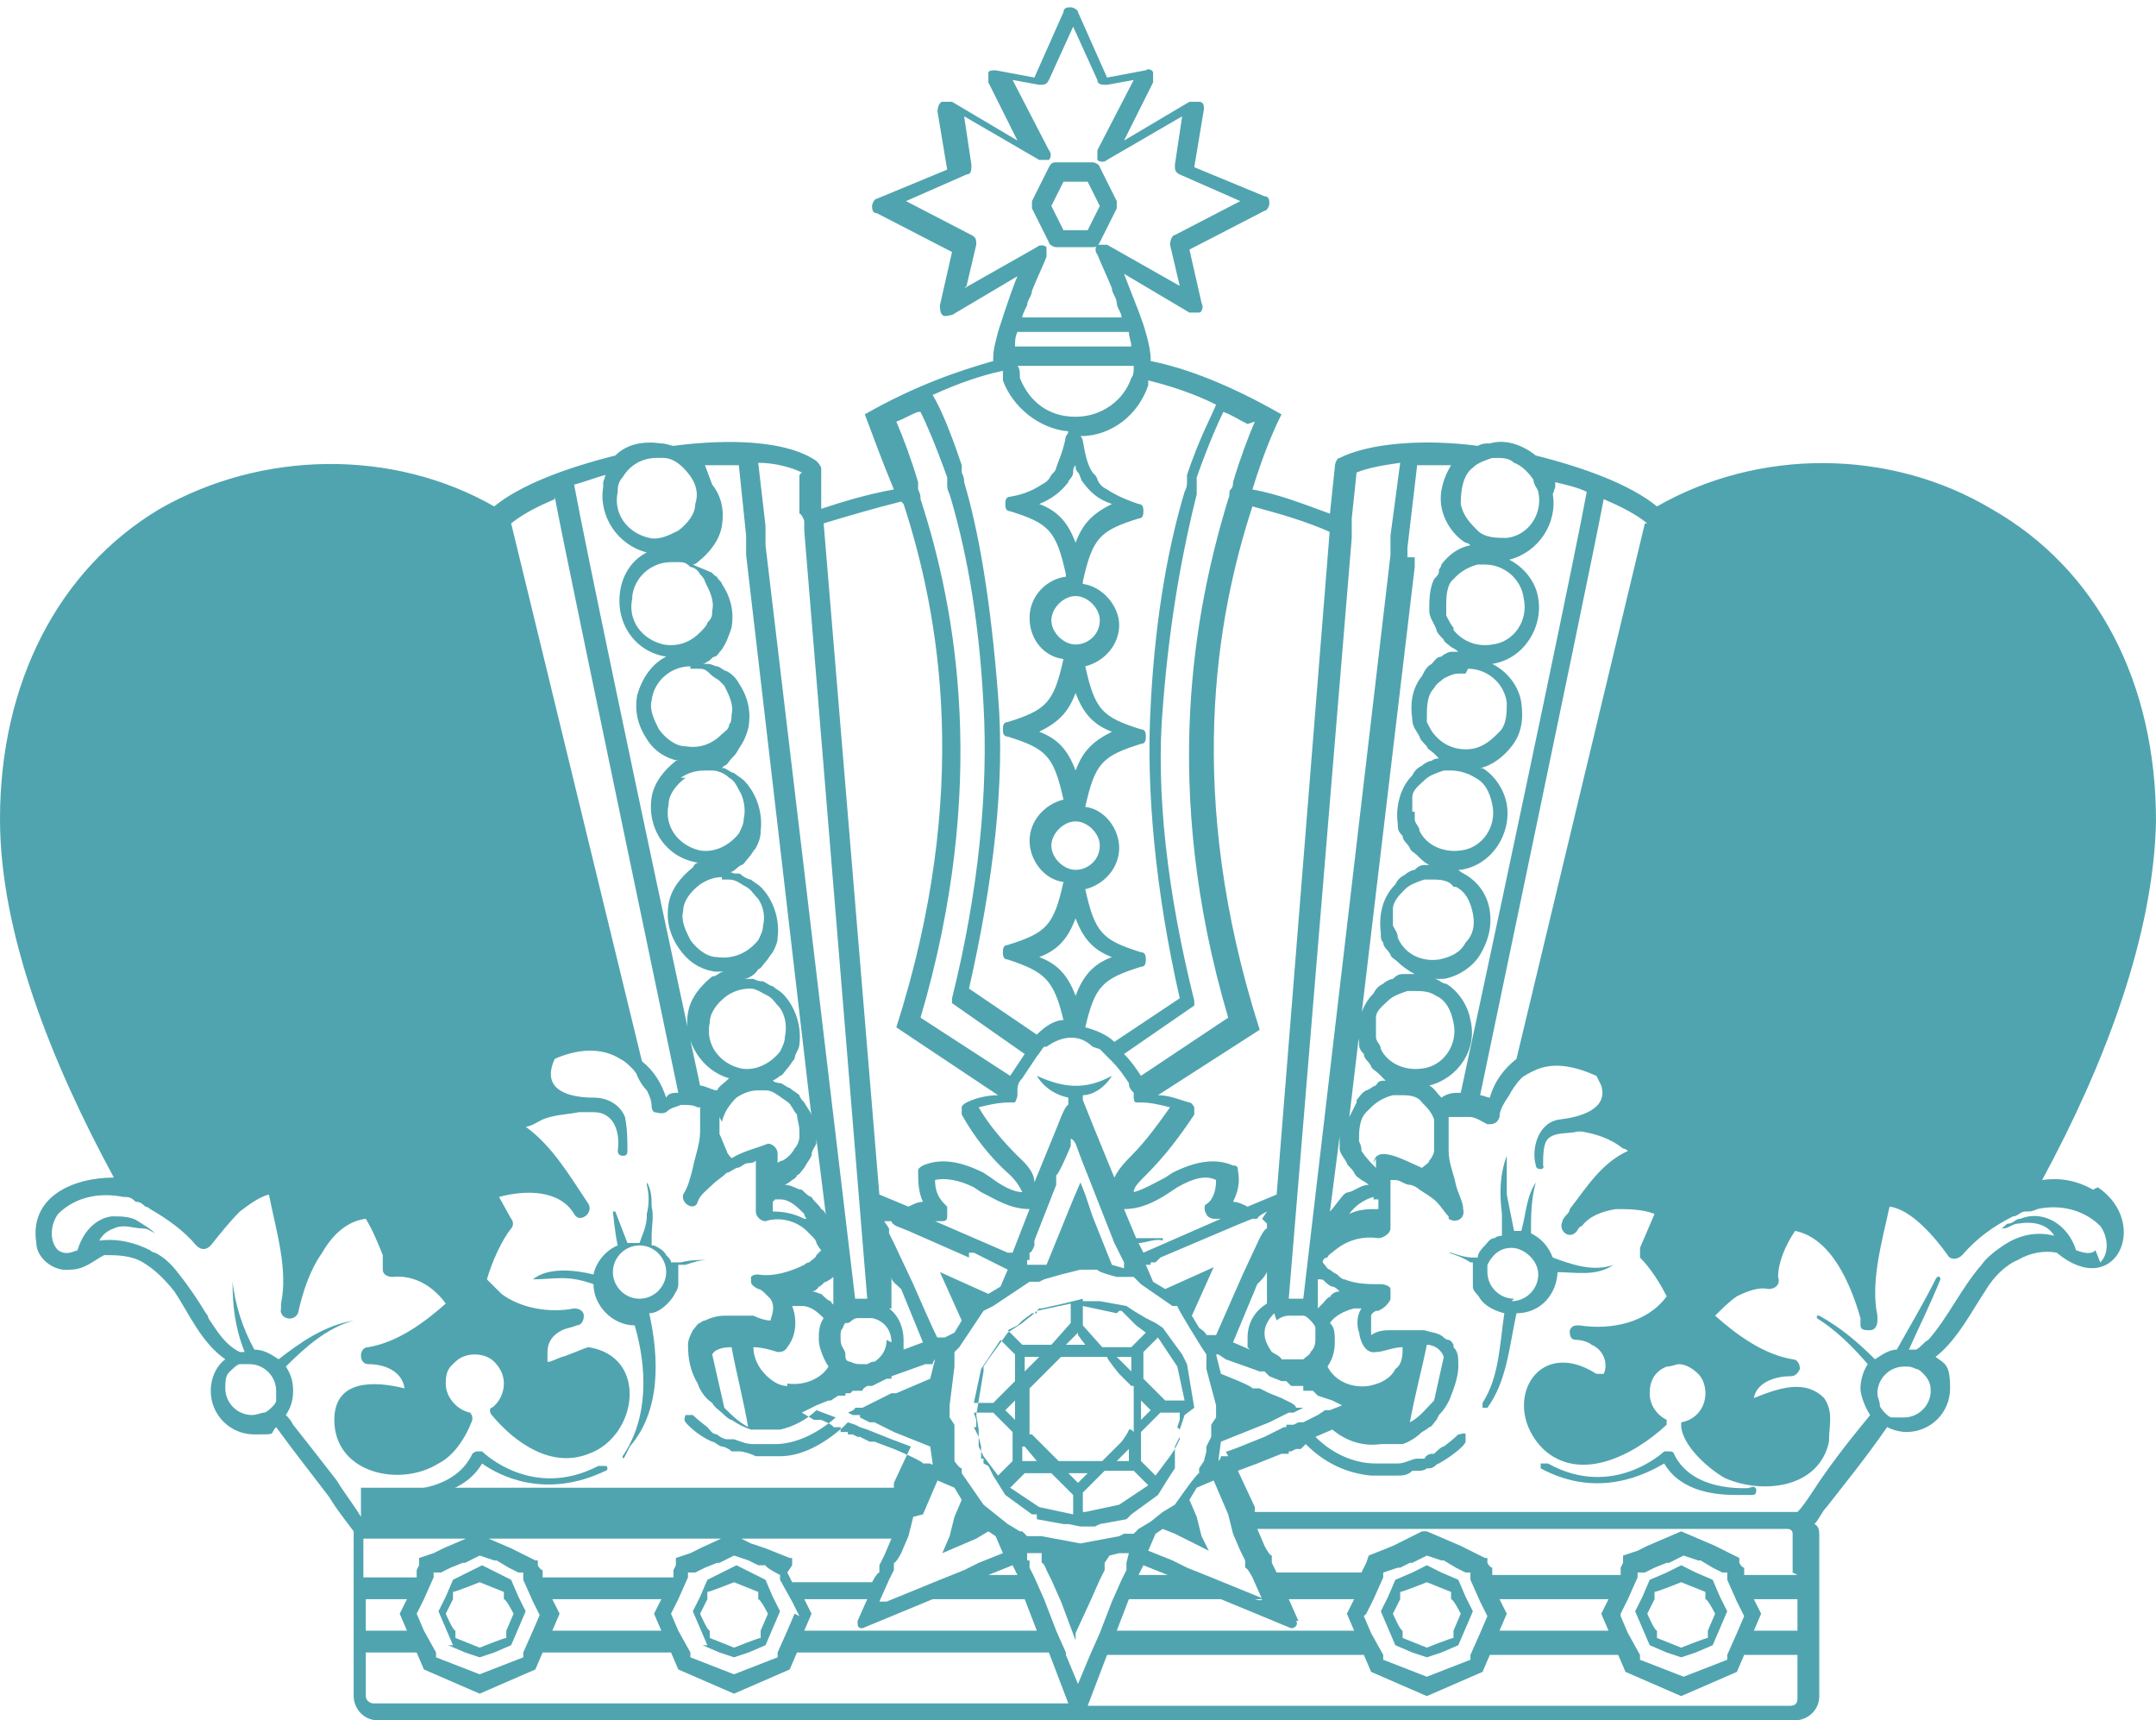 <?xml version="1.0" encoding="UTF-8"?>
<svg id="_レイヤー_2" xmlns="http://www.w3.org/2000/svg" version="1.1" viewBox="0 0 89 71">
  <!-- Generator: Adobe Illustrator 29.6.1, SVG Export Plug-In . SVG Version: 2.1.1 Build 9)  -->
  <defs>
    <style>
      .st0 {
        fill: #50a4af;
      }
    </style>
  </defs>
  <g id="design">
    <g>
      <g>
        <path class="st0" d="M43.6,10.2h1.5c.1,0,.2,0,.3-.2l.7-1.4c0-.1,0-.2,0-.3l-.7-1.4c0-.1-.2-.2-.3-.2h-1.5c-.1,0-.2,0-.3.2l-.7,1.4c0,.1,0,.2,0,.3l.7,1.4c0,.1.2.2.3.2ZM44.9,7.5l.5,1-.5,1h-1l-.5-1,.5-1h1Z"/>
        <path class="st0" d="M64.2,52.5h0c.8,0,1.7.2,2.4-.3-.8.3-1.7,0-2.5-.3h0c-.2-.5-.5-.8-.9-1,0,0,0,0,0,0,0-.7,0-1.4.2-2.1,0,0,0,0,0,0-.4.6-.4,1.3-.6,2,0,0-.2,0-.3,0h0c-.1-.5-.2-1-.3-1.5,0,0,0,0,0-.1,0-.5,0-1,0-1.5-.3.8-.3,1.6-.2,2.4,0,0,0,.1,0,.2,0,.2,0,.5,0,.7h0c0,0-.2,0-.3.1,0,0,0,0,0,0-.2,0-.3.2-.4.3,0,0,0,0,0,0-.1.1-.3.3-.3.5,0,0,0,0,0,0h0c0,0-.1,0-.2,0-.3,0-.6-.1-.9-.2,0,0-.2,0-.3,0-.1,0-.2,0-.3,0h-.4c-.1,0-.2,0-.4,0,.1,0,.2,0,.4,0,0,0,.2,0,.3,0,0,0,0,0,0,0,.1,0,.2,0,.3,0,0,0,.2,0,.3,0,.3.1.6.2.9.4,0,0,0,0,.1,0h0c0,.1,0,.2,0,.3,0,.2,0,.3,0,.5,0,0,0,0,0,.2,0,.2.2.3.3.5,0,0,0,0,0,0,.2.3.6.5,1,.6-.2,1.3-.2,2.6-.9,3.7,0,0,0,.1,0,.2,0,0,.1,0,.2,0,.8-1.1.9-2.5,1.2-3.9,1,0,1.7-.8,1.7-1.8h0ZM62.5,53.6c-.6,0-1.1-.5-1.1-1.1s0-.2,0-.3c0,0,0,0,0,0,.2-.4.5-.7,1-.7s1.1.5,1.1,1.1-.5,1.1-1.1,1.1h0Z"/>
        <path class="st0" d="M16.3,61.8s.3,0,.6,0c.8,0,2.3-.2,3-1.4.7.5,2.6,1.5,5.1.3.1,0,.1-.2,0-.2,0,0-.2,0-.3,0-2.7,1.4-4.7-.5-4.8-.6,0,0-.1,0-.2,0,0,0-.1,0-.2.1-.8,1.7-3.2,1.5-3.3,1.5-.1,0-.2,0-.3,0s0,.2.2.2Z"/>
        <path class="st0" d="M72.4,61.4s-2.5.3-3.3-1.4c0,0,0-.1-.2-.1,0,0-.2,0-.2,0,0,0-2.1,2-4.8.5-.1,0-.3,0-.3,0,0,.1,0,.1,0,.2,2.4,1.3,4.4.2,5.1-.2.7,1.2,2.2,1.3,3,1.3s.6,0,.6,0c.1,0,.2,0,.2-.2,0-.1-.1-.2-.3-.1h0Z"/>
        <path class="st0" d="M26,59.7c1.3-1.5,1.2-3.7.8-5.5.4,0,.8-.4,1-.7,0,0,0,0,0,0,.1-.2.2-.3.2-.5,0-.1,0-.3,0-.4s0-.3,0-.4c0,0,0,0,.1,0,0,0,.1,0,.2,0,.3-.1.6-.2.9-.2.1,0,.2,0,.3,0,.1,0,.2,0,.4,0h0c.1,0,.2,0,.4,0,0,0,0,0,0,0,0,0,0,0,0,0,0,0,0,0,0,0,0,0-.1,0-.2,0-.1,0-.2,0-.3,0,0,0,0,0,0,0-.1,0-.2,0-.4,0-.1,0-.2,0-.3,0-.3,0-.6,0-1,.1,0,0-.1,0-.2,0s-.1,0-.2,0c0-.1-.1-.2-.2-.3-.1-.2-.3-.3-.5-.4,0,0,0,0,0,0,0,0-.1,0-.1,0,0-.1,0-.2,0-.3,0,0,0,0,0-.1,0-.4.1-.8,0-1.2,0-.3,0-.7-.2-1,0,0,0,0,0,0,0,0,0,0,0,0,0,0,0,0,0,.1.1.4.1.8,0,1.2,0,0,0,0,0,.1,0,.4-.2.8-.3,1.1,0,0-.1,0-.2,0-.1,0-.2,0-.3,0l-.5-1.3c0,0-.1,0-.1,0,0,0,.1,1,.2,1.4-.5.2-.9.7-1,1.2-.8-.2-1.9-.3-2.5.2.9,0,1.4-.2,2.5.2h0c0,.9.8,1.7,1.7,1.7.5,1.7.6,3.8-.5,5.4,0,0,0,.2.1,0h0ZM26.4,53.6c-.6,0-1.1-.5-1.1-1.1s.5-1.1,1.1-1.1,1.1.5,1.1,1.1-.5,1.1-1.1,1.1Z"/>
        <path class="st0" d="M18.5,67.9l.7.3.6.2.6-.2.7-.3.3-.7.3-.7-.3-.6-.3-.7-.6-.3-.6-.3h0l-.6.3-.6.3-.3.7-.3.6.3.7.3.7ZM18.7,66v-.3c.1,0,1.1-.4,1.1-.4l1,.4v.3c.1,0,.4.6.4.6l-.3.7v.3c-.1,0-1.1.4-1.1.4l-1-.4v-.3c-.1,0-.4-.7-.4-.7,0,0,.3-.6.3-.6Z"/>
        <path class="st0" d="M29,67.9l.7.3.6.2.6-.2.7-.3.3-.7.3-.7-.3-.6-.3-.7-.6-.3-.6-.3h0l-.6.3-.6.3-.3.7-.3.6.3.7s.3.7.3.7ZM29.2,66v-.3c.1,0,1.1-.4,1.1-.4l1,.4v.3c.1,0,.4.6.4.6l-.3.7v.3c-.1,0-1.1.4-1.1.4l-1-.4v-.3c-.1,0-.4-.7-.4-.7,0,0,.3-.6.3-.6Z"/>
        <path class="st0" d="M57.6,67.9l.7.3.6.2.6-.2.7-.3.3-.7.3-.7-.3-.6-.3-.7-.7-.3-.6-.3h0l-.6.3-.7.3-.3.7-.3.6.3.7.3.7ZM57.8,66v-.3c.1,0,1.1-.4,1.1-.4l1,.4v.3c.1,0,.4.6.4.6l-.3.7v.3c-.1,0-1.1.4-1.1.4l-1-.4v-.3c-.1,0-.4-.7-.4-.7,0,0,.3-.6.3-.6Z"/>
        <path class="st0" d="M68.1,67.9l.7.3.6.2.6-.2.7-.3.3-.7.3-.7-.3-.6-.3-.7-.7-.3-.6-.3h0l-.6.3-.7.3-.3.7-.3.6.3.7.3.7ZM68.3,66v-.3c.1,0,1.1-.4,1.1-.4l1,.4v.3c.1,0,.4.6.4.6l-.3.7v.3c-.1,0-1.1.4-1.1.4l-1-.4v-.3c-.1,0-.4-.7-.4-.7l.3-.6h0Z"/>
        <path class="st0" d="M49.3,58.1l-.3-1.8s0,0,0,0h0s-.2-.4-.2-.4l-.8-1.1s0,0,0,0h0s0,0,0,0c0,0,0,0,0,0l-.3-.2-.4-.2-.5-.3h0l-.3-.2h0s0,0,0,0l-1.1-.2h-.7c0-.1,0-.1,0-.1h0l-.8.2-.9.2s0,0,0,0h-.1c0,0-.2.2-.2.2h0s-.5.4-.5.4l-.3.2-.3.2s0,0,0,0h0s0,0,0,0l-.8,1.1-.2.3h0c0,0,0,.1,0,.2l-.3,1.8h0c0,0,.1.6.1.6v.3s.1.4.1.4v.5c0,0,.1,0,.1,0v.2c0,0,.2.1.2.1h0c0,0,.2.4.2.4l.5.8s0,0,0,0h0s0,0,0,0c0,0,0,0,0,0l1.1.8h.2c0,.1,0,.1,0,.1h0s0,.1,0,.1c0,0,0,0,0,0l1.1.2h.2s.5.1.5.1h.6c0,0,.2-.1.2-.1l1.1-.2s0,0,0,0h0s0,0,0,0h0s.2-.2.2-.2l1.1-.8s0,0,0,0h0s0,0,0,0c0,0,0,0,0,0l.5-.8.2-.3h0c0,0,0-.2,0-.2h0c0-.1,0-.2,0-.2v-.5c0,0,.2-.4.2-.4v-.3s.2-.6.2-.6h0c0,0,0,0,0,0ZM47.5,58.2l-.2.2-.2.2v-.8l.4.4h0c0,0,0,0,0,0ZM42.3,59.7h0c0,0,.5.6.5.6h-.6s0-.6,0-.6ZM43.4,60.8l.9.9v.8l-1.4-.3-1.2-.8.6-.6s1.2,0,1.2,0ZM44.1,60.8h.8l-.4.4-.4-.4h0ZM44.7,62.4v-.8l.9-.9h1.2l.6.6-1.2.8s-1.4.3-1.4.3ZM46.7,60.3h-.6l.5-.5h0c0,0,0,.5,0,.5ZM46.7,59h-.1c0,.1-.3.5-.3.5l-.8.8h-1.8l-.8-.8-.3-.3h-.1v-1.9l.5-.5.6-.6.2-.2h1.9c0,.1.5.7.5.7l.5.5h.1v1.9ZM41.5,58.2h0s.4-.4.4-.4v.8l-.2-.2-.2-.2ZM42.3,56.6v-.6h.6,0l-.3.3-.3.3ZM41.9,57l-.9.9h-.8l.3-1.4.8-1.2.6.6s0,1.2,0,1.2ZM46.7,56.6l-.4-.4-.2-.2h.6v.6ZM47.2,57v-1.2l.6-.6.8,1.2.3,1.4h-.8s-.9-.9-.9-.9ZM46.2,54.1h.1c0,0,.4.4.4.4l.2.2.4.3-.6.6h-1.2l-.8-.9v-.8l1.4.3h0ZM44.5,55.1h0c0,0,.3.4.3.4h-.8l.2-.2.3-.3h0ZM42.8,54.1l1.4-.3h0v.8h0s-.8.9-.8.9h-1.2l-.6-.6.4-.2.2-.2.4-.3h.2c0-.1,0-.1,0-.1ZM40.3,58.9v-.3s-.1-.3-.1-.3h.8s.2.2.2.2l.3.3.3.3v1.2l-.6.6-.3-.4-.3-.4-.2-.4v-.4c0,0-.2-.4-.2-.4h0ZM48.7,59v.4c0,0-.2.4-.2.4l-.2.3-.3.4-.3.4-.6-.6v-1.2l.3-.3.3-.3.2-.2h0c0,0,.8,0,.8,0v.3c0,0-.1.3-.1.3Z"/>
      </g>
      <path class="st0" d="M86.4,49.1c-.7-.4-1.4-.5-2.1-.4,2.6-4.8,4.6-10.1,4.7-14.8,0-5.7-2.4-10.4-6.8-12.9-4.2-2.5-9.6-2.5-13.8-.1-1.1-.9-3-1.6-5-2.1-.5-.4-1.2-.7-1.9-.5-.2,0-.3,0-.5.1-2.3-.3-4.5-.1-5.7.5-.1,0-.2.2-.2.4l-.2,1.9c-1.1-.4-2.1-.8-3.2-1,.4-1.3.8-2.3,1.2-3.1-2.1-1.2-3.9-1.9-5.4-2.2,0,0,0,0,0-.1,0-.5-.3-1.4-.3-1.4-.2-.6-.5-1.3-.8-2.1l2.7,1.6c.1,0,.3,0,.4,0,.1,0,.2-.2.1-.4l-.5-2.2,3.1-1.6c.1,0,.2-.2.2-.3,0-.1,0-.3-.2-.3l-2.9-1.2.4-2.4c0-.1,0-.3-.2-.3s-.3,0-.4,0l-2.7,1.6,1.2-2.4c0-.1,0-.3,0-.4s-.2-.2-.3-.1l-1.6.3-1.2-2.7c0-.1-.2-.2-.3-.2s-.3,0-.3.2l-1.2,2.7-1.6-.3c-.1,0-.3,0-.3.1s0,.2,0,.4l1.2,2.4-2.7-1.6c-.1,0-.3,0-.4,0-.1,0-.2.2-.2.4l.4,2.4-2.9,1.2c-.1,0-.2.2-.2.3,0,.1,0,.3.2.3l3.1,1.6-.5,2.2c0,.1,0,.3.1.4s.3,0,.4,0l2.7-1.6c-.3.7-.8,2.3-.8,2.3-.1.4-.2.7-.2,1.1s0,0,0,.1c-1.4.4-3.2,1-5.3,2.2.3.8.7,1.9,1.2,3.1-1.1.2-2.1.5-3,.8v-1.7c-.1-.2-.2-.3-.4-.4-1.2-.7-3.4-.8-5.7-.5-.1,0-.3-.1-.5-.1-.7-.1-1.4,0-1.9.5-2,.5-3.9,1.2-5,2.1-4.2-2.4-9.6-2.3-13.8.1C2.4,23.5,0,28.2,0,33.8c0,4.7,2.1,10,4.7,14.8-1.7,0-3.5.8-3.2,2.7,0,.6.7,1.2,1.4,1.1.6,0,1-.4,1.4-.6.5,0,1.1,0,1.6.3.5.3.9.7,1.3,1.2.6.9,1.1,2.1,2.1,2.8-.4.3-.6.8-.6,1.3,0,1,.8,1.8,1.8,1.8s.6,0,.9-.3c.8,1.1,1.6,2.1,2.2,2.9.3.5.7,1,1,1.4,0,0,0,.1,0,.2v6.6c0,.5.4,1,1,1h58.5c.5,0,1-.4,1-1v-6.6c0-.2,0-.4-.2-.5.2-.2.3-.5.5-.7.7-.9,1.6-2,2.5-3.3.2.1.5.2.8.2,1,0,1.8-.8,1.8-1.8s-.2-1-.6-1.3c.9-.7,1.5-1.9,2.1-2.8.3-.5.8-1,1.3-1.2.5-.3,1.1-.4,1.6-.3,2.4,2,3.9-1.2,1.7-2.7h0ZM67.9,21.6l-5.3,22.1c-.5.4-.9.9-1.1,1.6-.1,0-.3-.1-.4-.1,3.7-17.7,4.8-23,5.1-24.6.7.3,1.3.6,1.8,1h0ZM64.2,20.1c0,0,0-.1,0-.2.4.1.9.2,1.3.4-.4,2.2-2.7,13.2-5.2,24.8-.3,0-.5,0-.8.2-.2-.2-.3-.4-.5-.5,0,0,0,0,0,0,1.2-.3,2-1.5,1.7-2.7-.1-.6-.5-1.2-1-1.5-.2,0-.3-.2-.5-.2.1,0,.2,0,.4,0,.6-.1,1.2-.5,1.5-1s.5-1.1.4-1.8-.5-1.2-1-1.5c0,0-.2-.1-.3-.2,0,0,0,0,.1,0,1.3-.2,2.1-1.5,1.9-2.7-.1-.6-.5-1.2-1-1.5,0,0,0,0-.1,0,.5-.1,1-.5,1.3-.9.4-.5.5-1.1.4-1.8-.1-.7-.6-1.3-1.2-1.6h0c1.3-.2,2.1-1.5,1.9-2.7-.1-.7-.6-1.3-1.2-1.6,1.2-.3,2-1.5,1.8-2.7h0ZM56.7,49.5s0,0,.2,0v.4c-.4,0-.8,0-1.2.2.2-.3.6-.6,1-.7h0ZM55.4,49.4c-.2.2-.3.4-.5.6h0s.4-3.1.4-3.1c0,0,0,.2,0,.2,0,.1,0,.2,0,.3,0,.2.2.4.3.6,0,.1.2.2.3.4s.2.2.3.3c0,0,.2.1.3.2-.3,0-.5.2-.8.3-.2,0-.3.2-.4.3h0ZM56.8,47.8v.4s0,0,0,0c-.2-.2-.4-.4-.6-.7,0-.1,0-.2-.1-.4,0-.4,0-.9.3-1.2,0,0,.1-.1.2-.2.2-.2.5-.4.9-.5,0,0,.2,0,.3,0,.3,0,.7,0,.9.3.2.2.4.4.5.7,0,.2,0,.5,0,.7,0,.2,0,.4,0,.6,0,.1-.1.3-.2.4,0,.1-.2.2-.3.3-.7-.3-1.9-1-2-.2h0ZM58.3,33.5c0-.2,0-.4,0-.6,0-.3.3-.5.5-.7s.5-.3.8-.4c0,0,.2,0,.3,0,.3,0,.7.1,1,.3.4.2.6.6.7,1.1.2.9-.4,1.8-1.3,1.9-.7.1-1.4-.2-1.7-.8,0-.2-.2-.3-.2-.5h0c0,0,0-.2,0-.3h0ZM60.6,27.6c.8,0,1.5.6,1.6,1.4,0,.4,0,.9-.3,1.2s-.6.6-1.1.7c-.6.1-1.2-.1-1.6-.6-.1-.1-.2-.3-.3-.5,0,0,0-.1,0-.2,0-.4,0-.9.3-1.2,0,0,0,0,0,0,.1-.2.3-.3.4-.4.2-.1.4-.2.6-.2,0,0,.2,0,.3,0h0ZM60,25.9c-.1-.1-.2-.3-.3-.5,0-.1,0-.2,0-.3,0-.4,0-.8.2-1.1,0,0,0,0,0,0,0,0,.1-.1.2-.2.2-.2.5-.4.9-.5,0,0,.2,0,.3,0,.8,0,1.5.6,1.6,1.4.2.9-.4,1.8-1.3,1.9-.6.1-1.2-.1-1.6-.6ZM60.1,36.6c.4.2.6.6.7,1.1s0,.9-.3,1.2c-.2.4-.6.6-1.1.7-.7.1-1.4-.2-1.7-.9,0-.2-.1-.3-.2-.5,0-.2,0-.4,0-.6,0,0,0,0,0-.1,0-.3.3-.6.5-.8.2-.2.5-.3.8-.4,0,0,.2,0,.3,0,.3,0,.7,0,.9.3h0ZM59.3,41.1c.4.2.6.6.7,1.1.2.9-.4,1.8-1.3,1.9-.7.1-1.4-.2-1.7-.8,0-.2-.2-.3-.2-.5,0-.1,0-.2,0-.3,0-.2,0-.3,0-.5,0-.3.3-.5.5-.7.2-.2.5-.3.8-.4,0,0,.2,0,.3,0,.3,0,.7,0,1,.3h0ZM60.8,19.3c.2-.2.5-.3.8-.4h0c0,0,.1,0,.2,0,.2,0,.5,0,.7.2.3.1.6.4.8.7,0,.2.2.4.2.5.2.9-.4,1.8-1.3,1.9-.4,0-.9,0-1.2-.3s-.6-.6-.7-1.1h0c0-.6.1-1.2.5-1.5h0ZM58.1,23v-.4s.4-3.4.4-3.4c.4,0,.9,0,1.4,0-.3.5-.5,1.1-.4,1.7.1.6.5,1.2,1,1.5,0,0,.1,0,.2.1-.5.1-.9.4-1.2.8,0,0,0,.1-.1.2,0,0,0,0,0,.1,0,.1-.1.2-.2.3-.2.4-.2.9-.2,1.3h0c0,.3.2.5.3.8,0,.1.2.3.3.4,0,.1.2.2.3.3,0,0,.2.1.3.2-.1,0-.2,0-.3,0-.1,0-.3.1-.4.2-.2,0-.3.2-.4.3-.2.1-.3.3-.4.5-.4.5-.5,1.1-.4,1.8h0c0,.3.2.5.3.7,0,.1.2.3.3.4,0,.1.2.2.3.3,0,0,.1.1.2.2,0,0-.2,0-.3.1-.1,0-.3.1-.4.2-.2.1-.3.2-.4.4-.5.5-.7,1.3-.6,2,0,.2,0,.3.2.5,0,.2.2.3.3.5,0,.1.2.2.3.3.2.2.3.3.5.4,0,0,0,0-.1,0-.2,0-.3,0-.5.2-.1,0-.3.1-.4.2-.2.1-.3.2-.4.4-.5.5-.7,1.2-.6,2,0,.2,0,.3.1.4,0,.2.2.3.3.5,0,.1.2.2.3.3.2.2.5.4.7.5-.1,0-.2,0-.4,0-.2,0-.3,0-.5.2-.1,0-.3.1-.4.2-.2.1-.3.2-.4.4-.5.5-.7,1.2-.6,2,0,.2,0,.3.2.5,0,.2.2.3.3.5,0,.1.2.2.3.3s.2.2.3.3c-.2,0-.3,0-.4.2-.1,0-.3.2-.4.2-.2.1-.3.3-.4.4,0,0,0,0,0,.1-.1.2-.2.4-.3.6l2.7-22.7v-.4s0,0,0,0ZM55.8,22.2v-.4s0-.4,0-.4l.2-1.9c.5-.2,1.1-.3,1.8-.4l-.4,3v.4s0,.4,0,.4l-3.6,30.7c-.1,0-.3,0-.5,0s0,0-.1,0l2.6-31.4h0ZM56.1,54.9c0,.3.2,1,.7.9.3,0,.7-.2,1.1-.2,0,.3,0,.7-.3.9-.2.4-.6.6-1.1.7-.7.1-1.4-.2-1.7-.8.2-.3.3-.6.3-1s0-.6-.2-.8c.2-.3.6-.5,1-.6,0,0,.2,0,.3,0h0c-.2.3-.2.7-.1,1h0ZM53.6,66.9l-.4-.9h2.7l-.3.6.3.7h-9.8l.5-1.3h3.8l2.9,1.2s0,0,0,0c.2,0,.3-.2.2-.3ZM32.7,64.6v-.3c-.1,0-.1,0-.1,0l-1-.4-.6-.2-.4-.2-.4-.2h0l-1.3.6-.4.2-.6.2h0c0,0,0,.1,0,.1v.2c0,0-.1.2-.1.2v.3h-5.4v-.3c-.1,0-.2-.2-.2-.2v-.2c0,0-.1,0-.1,0h0c0,0-.6-.3-.6-.3l-.4-.2-1.4-.6-1.4.6-.4.2-.6.2h0c0,0,0,.1,0,.1v.2c0,0-.1.2-.1.2v.3h-2.2v-1.5s0,0,0-.1c0,0,0,0,.1,0,0,0,0,0,.1,0h21.6l-.3.7-.2.4v.3c-.1,0-.3.4-.3.4h-3.3l-.2-.4h0ZM32.8,66.6l-.3.7-.4.9v.2c0,0-1.8.7-1.8.7l-1.8-.7v-.2c0,0-.5-.9-.5-.9l-.3-.7.3-.6.4-.9v-.2c0,0,.3,0,.3,0l.4-.2.5-.2h.1c0,0,.6-.3.6-.3l.6.2h0l.4.2h.3c0,.1.6.4.6.4v.2c0,0,.5.9.5.9l.3.6h0ZM22.8,66h4.5l-.3.6.3.7h-4.5l.3-.7s-.3-.6-.3-.6ZM22.3,66.6l-.3.7-.4.9v.2c0,0-1.8.7-1.8.7l-1.8-.7v-.2c0,0-.5-.9-.5-.9l-.3-.7.3-.6.4-.9v-.2c0,0,.3,0,.3,0l.4-.2.5-.2h.1c0,0,.6-.3.6-.3l.6.2h.1c0,0,.5.3.5.3l.4.2h.2c0,0,0,.3,0,.3l.4.9.3.6h0ZM16.8,67.3h-1.7v-1.3h1.7l-.3.6.3.7ZM32.5,57.2c-.4,0-.8-.3-1.1-.7-.2-.3-.3-.6-.3-.9.3,0,.7.1,1,.2.1,0,.3,0,.4-.2.4-.5.4-1.2.2-1.7,0,0,0,0,.1,0,0,0,.2,0,.3,0,.4,0,.7.3.9.5-.2.3-.2.6-.2.9s.2.8.4,1.1c-.3.5-1,.8-1.7.7h0ZM39,49.7c-.3-.3-.4-.6-.4-1,.4-.1,1,0,1.6.3l.3.2c.6.3,1.2.7,2,.7s0,0,0,0l-.7,1.8h-.2l-3-1.3c0,0,.1,0,.2,0,.2,0,.3,0,.3-.2,0-.1,0-.3,0-.4ZM44.4,19.2c0,.1,0,.2.1.3s.1.3.2.4c.3.4.6.7,1.2.9-.8.4-1.2.8-1.5,1.6-.3-.8-.7-1.3-1.5-1.6.5-.2.9-.5,1.2-.9,0-.1.2-.2.2-.4,0-.1,0-.2.1-.3ZM42.1,15.5c0-.1,0-.3-.1-.4h0c0,0,0,0,0,0h4.8c0,.2,0,.4-.1.5-.3.9-1.2,1.6-2.3,1.6s-1.9-.6-2.3-1.6h0ZM45.4,25.6c0,.6-.5,1-1,1s-1-.5-1-1,.5-1,1-1,1,.5,1,1ZM44.4,28.6c.3.8.7,1.3,1.5,1.6-.8.4-1.2.8-1.5,1.6-.3-.8-.7-1.3-1.5-1.6.8-.4,1.2-.8,1.5-1.6ZM45.4,34.9c0,.6-.5,1-1,1s-1-.5-1-1,.5-1,1-1,1,.5,1,1ZM44.4,37.9c.3.8.7,1.3,1.5,1.6-.8.3-1.2.8-1.5,1.6-.3-.8-.7-1.3-1.5-1.6.8-.3,1.2-.8,1.5-1.6ZM45.4,43.3c0,0,.1.1.2.2,0,0,.2.2.3.3.3.3.5.6.7.9,0,.2.1.3.2.4,0,0,0,.2,0,.2s0,.2.1.2.1,0,.2,0c.4,0,.8.1,1.2.2-.5.7-1,1.4-1.6,2-.2.2-.5.5-.7.9l-.9-2.2-.2-.5-.2-.5v-.2c.4,0,.9-.3,1.2-.8-1.1.6-2,.5-3.1,0,.3.5.8.8,1.3.9v.3c-.1,0-.3.5-.3.5l-.2.5-.9,2.2c0-.5-.5-.9-.7-1.1-.6-.6-1.2-1.3-1.6-2,.4-.1.8-.2,1.3-.2,0,0,.2,0,.2,0,0,0,.1-.2.1-.3s0-.1,0-.2c0-.1,0-.3.2-.5.2-.3.4-.6.6-.9.1-.1.2-.3.3-.4,0,0,0,0,.1,0,.7-.5,1.4-.5,1.9,0h0ZM49.8,50.1c0,.1.2.2.3.2,0,0,.2,0,.3,0l-3.2,1.4-.2-.4c.3,0,.7-.2,1-.1,0,0,0,0,0-.1-.4,0-.8,0-1.1,0l-.5-1.2c.7,0,1.3-.3,1.9-.7l.3-.2c.7-.4,1.2-.5,1.6-.3,0,.4-.1.8-.4,1-.1,0-.1.3,0,.4h0ZM51.6,55.7l-.7-.3,1-2.4c.2-.2.3-.3.4-.5v1.3c-.5.3-.8.8-.8,1.4s0,.3,0,.4h0ZM52.7,54.5c.1-.1.3-.2.5-.2,0,0,.1,0,.2,0,.1,0,.2,0,.4,0,.1,0,.2.1.3.2,0,0,0,0,0,0,0,0,.2.2.2.3,0,0,0,0,0,0,0,0,0,0,0,.2,0,0,0,.1,0,.2,0,.2,0,.4-.2.6h0c0,.1-.2.2-.3.3,0,0,0,0-.2,0,0,0-.2,0-.3,0,0,0,0,0-.1,0h-.3c0-.1-.4-.3-.4-.3h0c-.2-.3-.3-.5-.3-.8s.2-.6.4-.8h0ZM52.3,50.5v.2c-.1,0-.3.4-.3.4l-.7,1.5-1.1,2.5h-.4c0-.1-.3-.3-.3-.3l-.3-.5.9-2-2,.9-.5-.3-.3-.7h.2c0-.1,0-.1,0-.1h.2c0,0,.2-.2.2-.2l3.3-1.4.5-.2h.2c0-.1.4-.3.4-.3l-.2.3h0ZM46.7,52.4h-.1s-.7-.2-.7-.2h0l-.8-2h0c0,0-.3-.9-.3-.9l-.2-.5-.3.7-1.1,2.7h0s-.4,0-.4,0h-.4c0,0,0,0,0,0v-.2c0,0,.1,0,.1,0v-.3c.1,0,.2-.3.2-.3,0,0,0-.2,0-.2l.9-2.3v-.4c.1,0,.6-1.2.6-1.2v-.3c.1,0,.2.2.2.2l.3.8.2.5,1.1,2.8.2.4.2.4h0s0,.2,0,.2h0s0,.1,0,.1h0c0,0,0,.1,0,.1h0ZM40,51.7h.2c0,0,1.4.7,1.4.7l-.3.7-.5.3-2-.9.9,2-.3.5-.4.2h-.3c0,.1-1-2.2-1-2.2l-.8-1.7-.2-.4v-.2c0,0-.2-.3-.2-.3h.3c0,.1.2.2.2.2l.5.2,2.5,1.1h0ZM36.8,54v-1.3c0,.2.2.3.4.5l.9,2.2-.8.3c0-.1,0-.3,0-.4,0-.5-.2-1-.6-1.3h0ZM36.6,55.3c0,.4-.2.7-.5.9h-.1s-.2.1-.2.1c0,0-.1,0-.2,0h0c-.2,0-.3,0-.5-.1,0,0,0,0,0,0,0,0-.2,0-.2-.2s0,0,0,0c0,0,0,0,0-.1,0-.2-.2-.3-.2-.6s0-.1,0-.2c0-.1,0-.2.1-.3,0,0,0,0,0,0,0,0,0-.1.1-.2,0,0,0,0,.1,0,.1,0,.2-.2.4-.2,0,0,.2,0,.3,0s.2,0,.3,0c.5.1.8.5.8,1ZM34.5,53.9c0,0-.2-.1-.2-.2-.1,0-.3-.2-.4-.3-.1,0-.2-.1-.4-.1,0,0,.2,0,.3-.2.1,0,.2-.2.3-.2,0,0,.2-.1.3-.2v1.2c.1,0,.1,0,.1,0ZM33.7,58l.5-.2h.1s.3-.2.3-.2h.3c0-.1,0-.1,0-.1h.2c0,0,.1-.1.1-.1h.4c0-.1.2-.2.2-.2h.2c0,0,.6-.3.6-.3h.2c0,0,0-.1,0-.1l1.4-.5h.3c0-.1.1-.2.1-.2l-.2.8h0l-1.4.6h-.2c0,0,0,0,0,0l-.4.2-.4.2-.4.2h-.3c0,.1-.3.2-.3.2h0,0s.2.1.2.1h.3c0,.1,0,.1,0,.1l.4.2h.2c0,0,.8.4.8.4l1.5.6h0s.1.7.1.7h0c0,.1-.1,0-.1,0h-.3c0-.1-1.2-.6-1.2-.6l-.8-.3h-.2c0,0-.4-.2-.4-.2h-.1s-.2-.1-.2-.1h-.2c0,0,0-.1,0-.1h0s0,0,0,0h-.3c0-.1,0-.2,0-.2h-.3c0-.1-.5-.3-.5-.3h-.3c0,0-.5-.3-.5-.3l.4-.2h0ZM38.1,62.5l.6-1.4.7.3.3.5-.3.7h0s-.1.4-.1.4h0s-.1.4-.1.4h0s-.3.7-.3.7l1.4-.6h0s.5-.3.5-.3l.3.2h0s0,0,0,0l.3.7h0l-1,.4-.6.3-1,.4-2.2.9h-.3c0,.1,0,0,0,0l.4-.9.2-.4v-.3c.1,0,.3-.4.3-.4l.3-.7h0s.1-.4.1-.4h0s.1-.4.1-.4h0s0,0,0,0ZM41.8,64.6h0s0,0,0,0l.2.4h-1.2l1-.4ZM33.3,66h2.5l-.4.9c0,.2,0,.3.2.3s0,0,0,0l2.9-1.2h3.8l.5,1.3h-9.6l.3-.7s-.3-.6-.3-.6ZM42.1,63.2h0l-.5-.3h0s-.5-.4-.5-.4h0s-.5-.4-.5-.4l-.9-1.3v-.2c-.1,0-.3-.3-.3-.3h0s0-.4,0-.4v-.2s0-.4,0-.4v-.5c0,0-.2-.3-.2-.3v-.5c0,0,.2-1.6.2-1.6v-.2s0-.2,0-.2v-.2s0,0,0,0l.2-.2,1-1.5.4-.2,1.2-.8.3-.2h.4c0,0,.2-.1.2-.1h0l.7-.2.8-.2h.7c0,.1.8.3.8.3h.1s.2,0,.2,0h.4c0,0,.3.3.3.3l1.3.9h.2c0,.1,1,1.7,1,1.7l.2.3v.2s0,.2,0,.2v.2s.4,1.5.4,1.5v.5c0,0-.2.3-.2.3v.5c0,0-.2.4-.2.4v.2s-.1.4-.1.4h0s-.2.3-.2.3v.2c-.1,0-1,1.3-1,1.3l-.5.3h0s-.5.4-.5.4h0s-.5.3-.5.3h0s-.2.2-.2.2h-.4c0,0-.2.1-.2.1l-1.6.3-1.6-.3h-.2s-.4,0-.4,0l-.2-.2h0s0,0,0,0ZM48.2,65h-1.2l.2-.4h0s0,0,0,0l1,.4ZM52.2,66l-2.2-.9-1-.4-.6-.3-1-.4h0l.3-.7h0s0,0,0,0l.3-.2.5.2h0s1.4.7,1.4.7l-.3-.6h0s-.1-.4-.1-.4h0s-.1-.4-.1-.4h0s-.3-.7-.3-.7l.3-.5.7-.3.6,1.4h0s.1.4.1.4h0s.1.4.1.4h0s.3.7.3.7l.2.4v.3c.1,0,.3.4.3.4l.4.9h0c0,.1-.3,0-.3,0h0ZM50.7,60.1h-.3c0,.1-.1.2-.1.2h0c0-.1.1-.8.1-.8h0l1.5-.6.5-.2.4-.2h0s.4-.2.4-.2h.2c0,0,.4-.2.4-.2h-.3c0-.1-.2-.2-.2-.2l-.4-.2-.5-.2h0s-.4-.2-.4-.2h-.3c0-.1-1.3-.6-1.3-.6h0l-.2-.8h.1s.3.2.3.2l1.4.5h.2c0,0,.2.2.2.2l.5.2h.2c0,0,.2.2.2.2h.2c0,0,0,0,0,0h.3c0,.1,0,.2,0,.2h0s.2,0,.2,0h.2c0,0,.2.2.2.2l.6.2.4.2-.5.2h-.2c0,0-.3.2-.3.2l-.4.2h0s-.2.1-.2.1h-.2c0,0-.2.1-.2.1h0s0,0,0,0h-.3c0,.1,0,.1,0,.1h-.1c0,0-.4.2-.4.2h0s-.4.2-.4.2l-.5.2s-1.2.5-1.1.4ZM55,53.5c-.2,0-.3.2-.4.3l-.2.2v-1.2c.2,0,.2,0,.3.1,0,0,.2.2.3.2.1,0,.2.1.3.2-.2,0-.3.1-.4.2h0ZM54.9,21.8l-2.2,27.5-1.2.5c-.2-.1-.4-.2-.6-.2.2-.4.3-.8.2-1.3,0-.1,0-.2-.2-.2-.7-.3-1.5-.2-2.5.3l-.3.2c-.4.2-.9.5-1.3.6,0-.2.2-.4.5-.7.8-.8,1.4-1.6,2-2.5,0,0,0-.2,0-.3,0,0-.1-.2-.2-.2-.4-.1-.8-.3-1.3-.3l4.2-2.7c-3.1-9.7-1.8-17-.3-21.6,1.1.3,2.2.6,3.3,1.1h0ZM51.8,17.4c-.3.7-.6,1.5-.9,2.5,0,.1,0,.2-.1.3s0,.2-.1.4c-1.4,4.6-2.8,11.9,0,21.4l-3.6,2.4c-.2-.3-.4-.6-.7-.9l2.9-2v-.2c-1.1-4.4-1.6-8.6-1.3-12.1.3-3.9.9-6.8,1.4-8.8,0-.1,0-.2,0-.4,0-.1,0-.2,0-.3.5-1.4.9-2.3,1.1-2.7.3.1.6.3,1,.5h0ZM47.4,15.7c.8.2,1.8.5,2.8,1-.2.5-.7,1.4-1.2,2.9,0,.1,0,.2,0,.3,0,.1,0,.2-.1.4-.6,2-1.2,4.9-1.4,8.8-.2,3.5.2,7.7,1.2,12.1l-2.7,1.8c-.3-.3-.8-.5-1.2-.6.4-1.7.7-2,2.3-2.5.2,0,.2-.2.2-.3s0-.3-.2-.3c-1.6-.5-1.9-.8-2.3-2.6h0c.8-.2,1.4-.9,1.4-1.7s-.6-1.6-1.4-1.7h0c.4-1.8.7-2.1,2.3-2.6.2,0,.2-.2.2-.3s0-.3-.2-.3c-1.6-.5-1.9-.8-2.3-2.6h0c.8-.2,1.4-.9,1.4-1.7s-.7-1.6-1.5-1.7c0,0,0,0,0-.1.4-1.8.7-2.1,2.3-2.6.2,0,.2-.2.2-.3s0-.3-.2-.3c-.6-.2-1-.4-1.3-.6-.2-.1-.3-.2-.4-.4,0-.1-.1-.2-.2-.3-.2-.3-.3-.7-.4-1.3,0,0,0-.1-.1-.2,1.3,0,2.4-.9,2.8-2.1h0ZM39.9,11.8l.4-1.7c0-.2,0-.3-.2-.4l-2.7-1.4,2.5-1.1c.2,0,.2-.2.2-.4l-.3-2,3.1,1.8c.1,0,.3,0,.4,0,.1-.1.1-.3,0-.4l-1.5-2.9,1.1.2c.2,0,.3,0,.4-.2l1-2.2,1,2.2c0,.2.2.2.4.2l1.1-.2-1.5,2.9c0,.1,0,.3,0,.4.1.1.3.1.4,0l3.1-1.8-.3,2c0,.2,0,.3.2.4l2.5,1.1-2.7,1.4c-.1,0-.2.2-.2.4l.4,1.7-3-1.7c-.1,0-.3,0-.4,0-.1.1-.1.3,0,.4.2.5.4.9.6,1.4,0,.2.2.4.2.6,0,.2.2.4.2.6h-4.1c0-.1.1-.3.2-.5,0-.2.2-.4.2-.6.2-.5.4-.9.6-1.4,0-.1,0-.3,0-.4-.1-.1-.3-.1-.4,0l-3,1.7h0ZM42.1,13.7c.4,0,1.1,0,2.2,0s1.9,0,2.3,0c0,.2.1.4.1.6h-4.8s0,0,0,0c0-.2,0-.4.1-.6h0ZM41.4,15.7c.4,1.1,1.5,2,2.7,2.1,0,0,0,.1-.1.2-.1.6-.3,1-.4,1.3,0,.1-.1.2-.2.3-.1.2-.2.3-.4.4-.3.2-.7.4-1.3.5-.2,0-.2.2-.2.3s0,.3.2.3c1.6.5,1.9.8,2.3,2.6,0,0,0,.1,0,.1-.8.1-1.5.8-1.5,1.7s.6,1.6,1.4,1.7h0c-.4,1.8-.7,2.1-2.3,2.6-.2,0-.2.2-.2.3s0,.3.2.3c1.6.5,1.9.8,2.3,2.6h0c-.8.2-1.4.9-1.4,1.7s.6,1.6,1.4,1.7h0c-.4,1.8-.7,2.1-2.3,2.6-.2,0-.2.2-.2.3s0,.3.2.3c1.5.5,1.9.8,2.3,2.5-.4,0-.8.3-1.1.6h0l-2.8-1.9c1-4.4,1.5-8.5,1.2-12.1-.3-3.9-.8-6.8-1.4-8.8,0-.1,0-.2-.1-.4,0-.1,0-.2,0-.3-.5-1.5-.9-2.4-1.2-2.9,1.1-.5,2-.8,2.9-1h0ZM38,17c.2.4.6,1.3,1.1,2.7,0,.1,0,.2,0,.3,0,.1,0,.2.1.4.6,2,1.2,4.8,1.4,8.7.2,3.5-.2,7.7-1.3,12.1v.2s3,2.1,3,2.1c-.2.3-.4.6-.6.9l-3.7-2.4c2.8-9.5,1.5-16.8,0-21.4,0-.1,0-.2-.1-.4,0-.1,0-.2,0-.3-.3-1-.6-1.8-.9-2.5.3-.1.6-.3.9-.4h0ZM37.3,20.8c1.5,4.6,2.8,11.9-.3,21.6l4.2,2.8c-.4,0-.9.1-1.3.3,0,0-.2.1-.2.2s0,.2,0,.3c.5.9,1.2,1.8,2,2.5.3.3.4.5.5.7-.4,0-.9-.3-1.3-.6l-.3-.2c-1-.5-1.8-.6-2.5-.3,0,0-.2.1-.2.2,0,.4,0,.9.2,1.3-.2,0-.4.1-.6.2l-1.2-.5-2.3-27.7c1-.3,2-.6,3.2-.9h0ZM33,19.6v1.6c.1,0,.2.3.2.3v.4s2.6,31.7,2.6,31.7c0,0-.1,0-.2,0-.1,0-.2,0-.3,0l-3.7-31.1v-.4s0-.4,0-.4l-.3-2.6c.7,0,1.4.2,1.8.4h0ZM29.8,46.3c.1-.4.3-.7.6-1,.3-.2.6-.3.9-.3s.2,0,.3,0c.3,0,.5.2.8.4s.2.2.3.3c0,0,.1.2.2.3,0,.2.1.4.1.7,0,0,0,.2,0,.2,0,.2-.1.4-.2.5-.1.2-.3.4-.5.5,0,0-.1,0-.2.1v-.4c0-.2-.2-.4-.4-.4-.5.2-1,.3-1.5.6,0,0-.2-.2-.2-.3-.1-.2-.2-.5-.3-.7,0,0,0-.2,0-.3v-.4h0ZM28.5,27.6c.1,0,.2,0,.3,0,.2,0,.3,0,.5.2s.3.2.4.3.1.1.2.2c.2.4.4.8.3,1.2,0,.1,0,.3-.1.4,0,.2-.2.3-.3.4-.4.4-.9.6-1.5.5-.4,0-.8-.3-1.1-.7-.2-.4-.4-.8-.3-1.2.1-.8.8-1.4,1.6-1.4h0ZM26.1,24.6c.1-.8.8-1.4,1.6-1.4s.2,0,.3,0c.2,0,.3,0,.5.2.1,0,.3.1.4.3,0,0,.2.2.2.3.2.4.4.8.3,1.2,0,.2,0,.3-.2.5,0,.1-.2.3-.3.4-.4.4-.9.6-1.5.5-.9-.2-1.5-1-1.3-1.9h0ZM28.1,32.1c.3-.2.6-.3,1-.3s.2,0,.3,0c.2,0,.5.1.7.3.2.1.3.3.4.5.2.3.3.8.2,1.2h0s0,0,0,0c0,.2-.1.4-.2.6-.4.5-1,.8-1.6.7-.9-.2-1.5-1-1.3-1.9,0-.4.3-.8.7-1.1h0ZM29.8,36.3c.1,0,.2,0,.3,0,.3,0,.5.2.7.3.2.1.3.3.5.5.2.3.3.7.2,1.1h0c0,.2-.1.4-.2.6-.4.5-1,.8-1.7.7-.4,0-.8-.3-1.1-.7-.2-.4-.4-.8-.3-1.2,0-.4.3-.8.7-1.1.3-.2.6-.3.9-.3h0ZM30.7,40.8c.1,0,.2,0,.3,0,.2,0,.5.2.7.3.2.1.3.3.5.5.2.3.3.7.2,1.2,0,0,0,0,0,0,0,.2-.1.4-.2.6-.4.5-1,.8-1.6.7-.9-.2-1.5-1-1.3-1.9,0-.4.3-.8.7-1.1.3-.2.6-.3,1-.3h0ZM32,49.5c0,0,.2,0,.2,0,.4,0,.7.3,1,.6,0,0,0,.1.1.2,0,0,0,0-.1,0-.4-.2-.8-.3-1.3-.3v-.4s0,0,0,0ZM33.1,49.1c-.2,0-.4-.2-.7-.2,0,0,.2-.1.3-.2,0,0,.2-.1.2-.2.1,0,.2-.2.3-.3.1-.2.2-.3.3-.5,0-.2.1-.3.2-.5,0,0,0-.2,0-.2l.4,3.2c0,0,0-.2-.2-.3-.1-.2-.3-.3-.4-.5-.1,0-.3-.2-.4-.3h0ZM29.1,19.2c.5,0,.9,0,1.4,0l.3,2.9v.4s0,.4,0,.4l2.7,23.2c0-.2-.2-.4-.3-.6,0,0-.2-.2-.2-.3-.1-.1-.3-.2-.4-.3-.1,0-.3-.2-.4-.2,0,0-.2,0-.3-.1,0,0,.2-.1.3-.2.1,0,.2-.2.3-.3.1-.1.2-.3.3-.4,0-.2.2-.4.2-.6.1-.8-.2-1.6-.7-2.1-.1-.1-.3-.2-.4-.3-.1,0-.2-.1-.4-.2-.1,0-.2,0-.4-.1-.1,0-.2,0-.4,0,.2,0,.5-.2.6-.4.1,0,.2-.2.3-.3.1-.1.2-.3.3-.4.1-.2.2-.4.2-.6.1-.8-.2-1.6-.7-2.1-.1-.1-.3-.2-.4-.3-.1,0-.3-.1-.4-.2s-.3,0-.4-.1c0,0,0,0-.1,0,.2,0,.3-.2.5-.3.1,0,.2-.2.3-.3.1-.1.2-.3.3-.4.1-.2.2-.4.2-.7.1-.8-.2-1.6-.7-2.1-.1-.1-.3-.2-.4-.3-.1,0-.2-.1-.4-.2,0,0-.1,0-.1,0,0,0,0,0,.1-.1.1,0,.2-.2.3-.3.1-.1.2-.2.3-.4.2-.3.3-.5.4-.9h0c.1-.6,0-1.2-.4-1.8-.1-.2-.3-.4-.5-.5-.1,0-.3-.2-.4-.2-.1,0-.2-.1-.4-.1,0,0-.1,0-.2,0,0,0,.1,0,.2-.1.1,0,.2-.2.3-.2s.2-.2.3-.3c.2-.3.3-.6.4-.9h0c.1-.6,0-1.2-.4-1.8,0,0,0,0,0,0,0-.1-.2-.2-.2-.3-.1,0-.2-.2-.3-.2-.2-.1-.5-.2-.7-.3,0,0,.1,0,.2-.1.5-.4.9-.9,1-1.5.1-.6,0-1.2-.4-1.7h0ZM25.5,20.2c0-.2.1-.4.2-.5.3-.5.8-.8,1.4-.8s.2,0,.3,0c.3,0,.6.2.8.4.4.4.7.9.5,1.5h0c0,.4-.3.8-.7,1.1-.4.2-.8.4-1.2.3-.9-.2-1.5-1-1.3-1.9h0ZM24.9,19.9c0,0,0,.1,0,.2-.2,1.2.6,2.4,1.8,2.7-.6.3-1,.9-1.1,1.6-.2,1.3.6,2.5,1.9,2.7h0c-.6.3-1,.9-1.2,1.6-.1.6,0,1.2.4,1.8.3.5.8.8,1.3.9,0,0,0,0-.1,0-.5.4-.9.9-1,1.5-.2,1.3.6,2.5,1.9,2.7,0,0,0,0,.1,0-.1,0-.2,0-.3.2-.5.4-.9.9-1,1.5-.1.6,0,1.2.4,1.8s.9.9,1.5,1c.1,0,.2,0,.4,0-.2,0-.3.2-.5.2-.5.4-.9.9-1,1.5-.2,1.2.6,2.4,1.7,2.7,0,0,0,0,0,0-.2.2-.4.3-.5.5h0c-.2,0-.5-.2-.7-.2-2.5-11.6-4.8-22.6-5.2-24.8.4-.1.9-.3,1.3-.4h0ZM22.9,20.5c.3,1.6,1.4,6.9,5.1,24.6-.2,0-.4,0-.5.2-.2-.6-.5-1.1-1-1.5l-5.4-22.2c.5-.4,1.1-.7,1.8-1ZM11.4,57.8c0,.1-.1.2-.2.3,0,0-.2.2-.3.2-.1,0-.3.1-.5.1-.6,0-1.1-.5-1.1-1.1s.1-.6.3-.8c0,0,.2-.2.3-.2.1,0,.2,0,.4,0h0c.6,0,1.1.5,1.1,1.1s0,.3,0,.4h0ZM14.9,62.6c-.3-.5-.7-1-1-1.5-.7-.9-1.4-1.8-1.8-2.3-.1-.2-.2-.3-.3-.4,0,0,0,0,0,0,.2-.3.3-.6.3-1s-.1-.7-.3-1h0c.8-.8,1.7-1.6,2.8-1.9,0,0,0,0,0,0-1.2.2-2.2.9-3.1,1.6,0,0,0,0,0,0-.3-.2-.6-.4-1-.4h0c-.5-.9-.8-1.9-.9-2.8,0,0,0,0,0,0,0,1,.1,1.9.5,2.9,0,0,0,0,0,0h0c0,0-.1,0-.2,0,0,0,0,0,0,0h0c-.6-.3-.9-.8-1.3-1.4,0,0,0-.1-.1-.2-.3-.5-.7-1.1-1.1-1.6-.3-.4-.6-.7-1-.9,0,0-.1,0-.2-.1-.6-.3-1.3-.5-2.1-.4.1-.2.3-.4.6-.5.4-.2.8,0,1.2,0,.2,0,.3.1.5.2-.2-.2-.4-.3-.7-.5-.3-.2-.7-.2-1.1-.2-.7.1-1.2.7-1.4,1.4h0c-.3.1-.5.2-.8,0-.4-.4-.3-1.1,0-1.5.7-.7,1.7-.9,2.7-.7.2,0,.3,0,.5.2.1,0,.2,0,.4.2,0,0,.1,0,.2.1.7.4,1.4.9,1.9,1.5.2.2.4.2.6,0,.4-.5.8-1,1.2-1.4.4-.3.8-.6,1.2-.7.3,1.5.8,3.1.5,4.5,0,0,0,.1,0,.2-.1.4.5.6.7.2,0,0,0,0,0,0h0c.2-.9.5-1.8,1-2.5.4-.7,1-1.3,1.8-1.4.3.5.5,1,.7,1.5,0,.3,0,.4,0,.6,0,.2.2.3.4.3.9-.1,1.7.4,2.2,1.1-.9.8-2,1.6-3.2,1.8-.4,0-.4.7,0,.7.7,0,1.4.3,1.5,1-1.2-.3-2.9-.4-2.9,1.3,0,2.2,2.7,2.8,4.3,1.8.6-.3,1.1-1,1.4-1.8,0-.1,0-.2-.1-.3-.5-.1-1-.6-1-1.2s.2-.7.4-.9c.2-.2.5-.3.8-.3s.6.1.8.3c.2.2.4.5.4.9s-.2.8-.5,1c-.1,0-.1.2,0,.3,1,1.2,2.5,2.2,4,1.6,2-.7,2.5-4,0-4.4-.1,0-1,.4-1.1.4l-.5.2s0,0-.1,0c0-.1,0-.2,0-.4,0-.4.2-.7.6-.9.2-.1.4-.1.6-.2h0c.2,0,.3-.2.3-.4,0-.2-.2-.3-.4-.3-1,.2-2.2,0-3-.6-.2-.2-.4-.4-.6-.6.2-.7.6-1.6,1-2.1.1-.1.1-.3,0-.4l-.5-.9c1.1-.3,2.5-.3,3.1.7.2.4.8,0,.6-.4h0c-.8-1.2-1.5-2.4-2.6-3.2.2,0,.5-.2.7-.3.5-.2,1-.2,1.5-.3.2,0,.4,0,.6,0,.9,0,1.1.9,1,1.6,0,0,0,.2.2.2.1,0,.2,0,.2-.2,0-.4,0-.9-.1-1.4-.2-.5-.7-.8-1.3-.8-1,0-2.2-.3-1.6-1.6.9-.4,1.9-.5,2.7,0,0,0,0,0,0,0,.2.1.3.2.5.4,0,0,.2.2.2.3.1.2.2.4.4.6.1.2.2.4.2.7,0,0,0,.1.1.2.1,0,.3.1.5,0,.2-.2.4-.2.6-.3,0,0,0,0,.1,0,.2,0,.4,0,.6.1,0,0,0,0,.1,0,0,.1,0,.3,0,.4s0,.2,0,.3h0c0,0,0,.2,0,.3,0,.5-.2,1-.3,1.5-.1.4-.2.8-.4,1.1-.1.4.5.7.6.3h0c.1-.3.4-.5.6-.7.2-.2.4-.3.6-.5.1,0,.2-.1.4-.2.2,0,.3-.2.5-.2.1,0,.2,0,.3-.1v.5s0,.5,0,.5v.4s0,.7,0,.7c0,.2.2.4.4.4.6-.2,1.3,0,1.7.4,0,0,.1.1.2.2s.2.2.2.3c0,0,0,0,0,0,0,0,.1.2.2.3,0,0,0,0-.2.2,0,.1-.2.2-.3.3,0,0-.1,0-.2.1-.6.3-1.3.5-1.9.4-.1,0-.2,0-.3.1,0,0,0,0,0,0,0,0,0,.2,0,.2,0,.1.1.2.3.3.1,0,.2.1.3.2,0,0,0,0,0,0,0,0,.2.2.2.2.2.3.1.6,0,.9-.2,0-.5-.1-.7-.2-.1,0-.2,0-.4,0,0,0-.1,0-.1,0,0,0-.1,0-.2,0-.2,0-.4,0-.5,0-.3,0-.6.1-.8.2,0,0-.1,0-.2.1-.1,0-.2.2-.3.3-.1.2-.2.4-.2.6h0c0,.6.1,1.1.4,1.6,0,0,0,0,0,0,.1.3.3.6.6.8.1.2.3.3.5.5,0,0,.2.2.3.2.3.2.5.3.8.4,0,0,.1,0,.2,0,.1,0,.2,0,.4,0,0,0,.1,0,.2,0h.1c.1,0,.2,0,.3,0,.5-.1,1.1-.4,1.5-.8l.8.3c-.8.7-1.7,1.1-2.5,1.1h-.2c0,0-.2,0-.2,0-.1,0-.3,0-.4,0,0,0,0,0-.1,0-.3,0-.5-.1-.8-.2,0,0-.2,0-.3,0-.1,0-.3-.1-.4-.2-.2,0-.3-.2-.4-.3,0,0,0,0,0,0-.4-.3-.6-.5-.6-.5,0,0-.2,0-.3,0,0,0-.1.2,0,.3,0,0,.4.5,1.1.8h0c.1,0,.3.2.4.2.1,0,.3.1.4.2,0,0,.2,0,.3,0,.2,0,.5.1.7.2,0,0,.1,0,.2,0,.1,0,.3,0,.4,0h.2c0,0,.1,0,.2,0,.9,0,1.8-.5,2.6-1.2,0,0,.1-.1.2-.2h0s0,0,0,0h0s.3.1.3.1h0s.2.1.2.1h0s.3.1.3.1l1,.4.8.3-.7,1.5v.2c0,0,0,0,0,0H15.4c-.1,0-.3,0-.4,0,0,0,0,0-.1,0h0ZM30.9,58.9c-.4-.2-.7-.5-1-.8l-.5-2.2c.1-.2.4-.3.8-.3.2,1.1.5,2.2.7,3.4h0ZM15.4,70.3c-.1,0-.3-.1-.3-.3v-1.8h2.1l.3.7,2.3,1,2.3-1,.3-.7h5.3l.3.7,2.3,1,2.3-1,.3-.7h10.4l.8,2.1s-28.7,0-28.7,0ZM44,68.2l-.4-.9-.5-1.3-.4-.9-.2-.4v-.3c0,0-.1,0-.1,0v-.3c-.1,0-.2,0-.2,0h0c0,0,.4,0,.4,0h.4c0,0,0,.1,0,.1v.3c.1,0,.2.3.2.3l.2.4.4.9.6,1.6v-.3c0,0,.6-1.3.6-1.3l.4-.9.2-.4v-.3c0,0,.2-.3.2-.3h0s.4-.1.4-.1h.4c0,0,0,0,0,0h0s-.1.4-.1.4h0c0,0,0,.3,0,.3l-.2.4-.4.9-.5,1.3-.4.9-.5,1.2-.5-1.2h0ZM74.2,70.1c0,.2-.1.3-.3.3h-29l.8-2.1h10.6l.3.7,2.3,1,2.3-1,.3-.7h5.3l.3.7,2.3,1,2.3-1,.3-.7h2.2v1.8h0ZM56.4,66.6l.3-.6.4-.9v-.2c0,0,.6-.2.6-.2h.1c0,0,.4-.2.4-.2h.1c0,0,.6-.3.6-.3l.6.2h.1c0,0,.5.3.5.3l.4.2h.2c0,0,0,.3,0,.3l.4.9.3.6-.3.7-.4.9v.2c0,0-1.8.7-1.8.7l-1.8-.7v-.2c0,0-.5-.9-.5-.9l-.3-.7h0ZM61.9,66h4.5l-.3.6.3.7h-4.5l.3-.7s-.3-.6-.3-.6ZM66.9,66.6l.3-.6.4-.9v-.2c0,0,.3,0,.3,0l.4-.2.5-.2h.1c0,0,.6-.3.6-.3l.6.2h.1c0,0,.5.3.5.3l.4.2h.2c0,0,0,.3,0,.3l.4.9.3.6-.3.7-.4.9v.2c0,0-1.8.7-1.8.7l-1.8-.7v-.2c0,0-.5-.9-.5-.9l-.3-.7h0ZM74.2,67.3h-1.8l.3-.7-.3-.6h1.8v1.3ZM74.2,65h-2.2v-.3c-.1,0-.2-.2-.2-.2v-.2c0,0,0,0,0,0h0c0,0-.6-.3-.6-.3l-.4-.2-1.4-.6-1.4.6-.4.2-.6.2h0c0,0,0,.1,0,.1v.2c0,0-.1.2-.1.2v.3h-5.3v-.3c-.1,0-.2-.2-.2-.2v-.2c0,0-.1,0-.1,0h0c0,0-.6-.3-.6-.3l-.4-.2-1.4-.6h-.2c0,0-.4.2-.4.2l-.4.2-.4.2-1,.4h0c0,0-.1.3-.1.3l-.2.4h-3.5l-.2-.4v-.3c-.1,0-.3-.4-.3-.4l-.3-.7h21.9s0,0,0,0c0,0,.2,0,.2.2,0,0,0,0,0,0v1.6h0ZM78.5,58.5c-.2,0-.3,0-.4,0-.1,0-.2-.1-.3-.2,0,0-.2-.2-.2-.3,0-.2-.1-.3-.1-.5,0-.6.5-1.1,1.1-1.1s0,0,.1,0c.1,0,.2,0,.4.1.1,0,.2.1.3.2.2.2.3.4.3.7,0,.6-.5,1.1-1.1,1.1h0ZM86.5,51.6c-.2.2-.5.1-.8,0h0c-.3-1-1.3-1.7-2.3-1.3,0,0,0,0,0,0-.2,0-.3.2-.5.2-.1,0-.2.2-.3.2,0,0,0,0,0,0,0,0,0,0,.1,0,.2,0,.4-.2.6-.2.6-.1,1.2,0,1.5.5-.8-.2-1.5,0-2.1.4-.3.2-.7.5-.9.8-.8.9-1.4,2.2-2.2,3.1-.2.1-.3.3-.5.4,0,0,0,0,0,0h0s0,0,0,0h0c0,0,0,0-.1,0,0,0-.1,0-.2,0,.4-.9.9-1.9,1.3-2.9,0-.1-.1-.2-.2,0-.5,1-1.1,2-1.6,2.9-.3,0-.6.2-.9.4,0,0,0,0,0,0-.7-.7-1.4-1.3-2.3-1.8,0,0,0,0-.1,0,0,0,0,0,0,.1.8.5,1.5,1.2,2.1,1.9,0,0,0,0,0,0-.2.3-.3.7-.3,1s.2.8.4,1.1c-.4.5-1.5,1.8-2.4,3.2-.2.3-.4.6-.6.8,0,0,0,0,0,0,0,0,0,0-.1,0h-22.3s0-.2,0-.2l-.7-1.5.8-.3.5-.2.5-.2h.3c0-.1,0-.1,0-.1h.1s.2-.1.2-.1h.2c0,0,.2-.2.2-.2h0s0,0,0,0c.8.8,1.7,1.2,2.7,1.3,0,0,.2,0,.2,0h.2c.1,0,.3,0,.4,0,0,0,.1,0,.2,0,.3,0,.5,0,.7-.2,0,0,.2,0,.3,0,0,0,.2,0,.3-.1,0,0,0,0,.1,0,.2,0,.3-.2.4-.2h0c.7-.4,1.1-.8,1.1-.9,0,0,0-.2,0-.3s-.2,0-.3,0c0,0-.2.2-.6.5,0,0,0,0,0,0-.1,0-.3.2-.4.3,0,0,0,0-.1,0,0,0-.2,0-.3.2,0,0-.2,0-.3,0-.2,0-.5.2-.8.2,0,0,0,0-.1,0-.1,0-.2,0-.4,0,0,0-.2,0-.2,0h-.2c-.9,0-1.8-.4-2.5-1.1l.7-.3c.6.5,1.3.7,2,.6,0,0,.1,0,.2,0,0,0,.1,0,.2,0,.1,0,.2,0,.3,0,0,0,.2,0,.2,0,.3-.1.6-.3.8-.5,0,0,.2-.1.3-.2.1,0,.2-.2.3-.3,0,0,0,0,.1-.2.2-.2.4-.5.5-.8,0,0,0,0,0,0,0,0,0,0,0,0,.2-.5.3-.9.3-1.2h0c0-.4,0-.6-.2-.8,0,0,0,0,0-.1,0,0-.1-.2-.2-.2,0,0-.1,0-.2-.1-.2-.2-.5-.2-.8-.3-.2,0-.4,0-.6,0h-.2c0,0-.1,0-.2,0-.1,0-.2,0-.4,0-.2,0-.5,0-.8.2,0-.3,0-.6,0-.8,0,0,0-.1.2-.2,0,0,0,0,.1,0,0,0,.2-.1.3-.2,0,0,.2-.2.2-.3,0,0,0,0,0-.2,0,0,0-.1,0-.2,0-.1-.2-.2-.4-.2-.5,0-1,0-1.5-.2-.1,0-.2-.1-.3-.2,0,0-.2-.1-.3-.2-.1,0-.2-.2-.3-.3,0,0,0,0,0,0,0,0,0-.2.2-.2,0,0,0,0,0,0,0-.1.2-.2.3-.3,0,0,0,0,0,0,.5-.4,1.1-.6,1.8-.5.2,0,.5-.2.5-.4v-.7s0-.4,0-.4v-.5s0-.4,0-.4h0c0,0,.1,0,.2,0,.2,0,.4.2.6.2.1,0,.3.1.4.2.3.2.5.3.7.5.2.2.3.4.5.6,0,0,0,0,0,.1.3.2.7,0,.6-.4,0-.3-.2-.6-.3-1-.1-.5-.3-.9-.3-1.4,0-.1,0-.2,0-.3,0-.3,0-.6,0-.9,0,0,0,0,0-.2,0,0,.1,0,.2,0,.2,0,.5,0,.7,0,.2,0,.5.2.7.3.2,0,.4,0,.5-.3,0,0,0,0,0,0,0-.3.2-.6.4-.9.1-.2.3-.5.5-.7,0,0,0,0,0,0,.1-.1.3-.2.5-.3,0,0,0,0,0,0,0,0,0,0,0,0,.8-.4,1.7-.2,2.6.2,0,0,.1.2.2.4.3,1-.9,1.3-1.7,1.4-.9.1-1.2,1.2-1,1.9,0,.2.4.2.3,0,0-.4,0-.9.2-1.1.3-.3.9-.2,1.2-.3,0,0,0,0,.2,0,.6.1,1.2.3,1.7.7,0,0,.1,0,.2.1-1.1.5-1.7,1.5-2.4,2.4,0,0,0,.1-.1.2,0,0-.2.2-.2.3h0s0,0,0,0c-.2.4.3.8.6.4,0,0,.1-.2.2-.2.3-.4.8-.6,1.4-.7.5,0,1.1,0,1.6.2l-.6,1.4c0,.1,0,.3,0,.4.4.4.8,1,1.1,1.6-.8,1.1-2.3,1.4-3.6,1.2-.2,0-.3,0-.4.2,0,.2,0,.4.3.4h0c.2,0,.5.1.6.2.5.2.7.8.5,1.2h-.3c-2.5-1.6-4,1.3-2.2,3.1,1.5,1.4,3.7.3,5.1-1,0,0,0-.2,0-.2-.4-.2-.7-.6-.7-1.1s.2-.9.7-1.1c.2,0,.4-.1.5-.1.3,0,.6.2.8.4.2.2.3.5.3.8,0,.6-.4,1.1-1,1.2,0,0,0,0,0,.2.1.8,1.1,1.7,1.8,2.1,1.6.7,3.9.4,4.3-1.5,0-.7.2-1.2-.2-1.8-.8-.8-1.9-.4-2.9,0,.1-.6.8-.9,1.5-.9.2,0,.3-.1.4-.3,0-.2-.1-.4-.3-.4-1.2-.2-2.3-1-3.2-1.8.3-.3.6-.6.9-.8.4-.2.9-.4,1.3-.3.3,0,.5-.2.4-.5,0-.6.3-1.3.7-1.9,1.5.3,2.3,2.2,2.7,3.6,0,0,0,0,0,.1,0,0,0,.1,0,.2h0s0,0,0,0c0,.2.2.2.4.2.2,0,.3-.2.3-.4,0,0,0-.1,0-.2-.3-1.4.2-3.1.5-4.5.9.1,1.9,1.3,2.4,2,.1.2.4.2.6,0,.6-.7,1.3-1.2,2.1-1.6,0,0,0,0,0,0,.2,0,.3-.2.5-.2.2,0,.3,0,.5-.1.9-.2,1.9,0,2.6.7.3.4.4,1.1,0,1.5h0ZM58.2,58.7c.2-1.1.5-2.2.7-3.2.3,0,.6.2.7.5l-.4,1.8c-.3.3-.6.7-1,.9Z"/>
    </g>
  </g>
</svg>